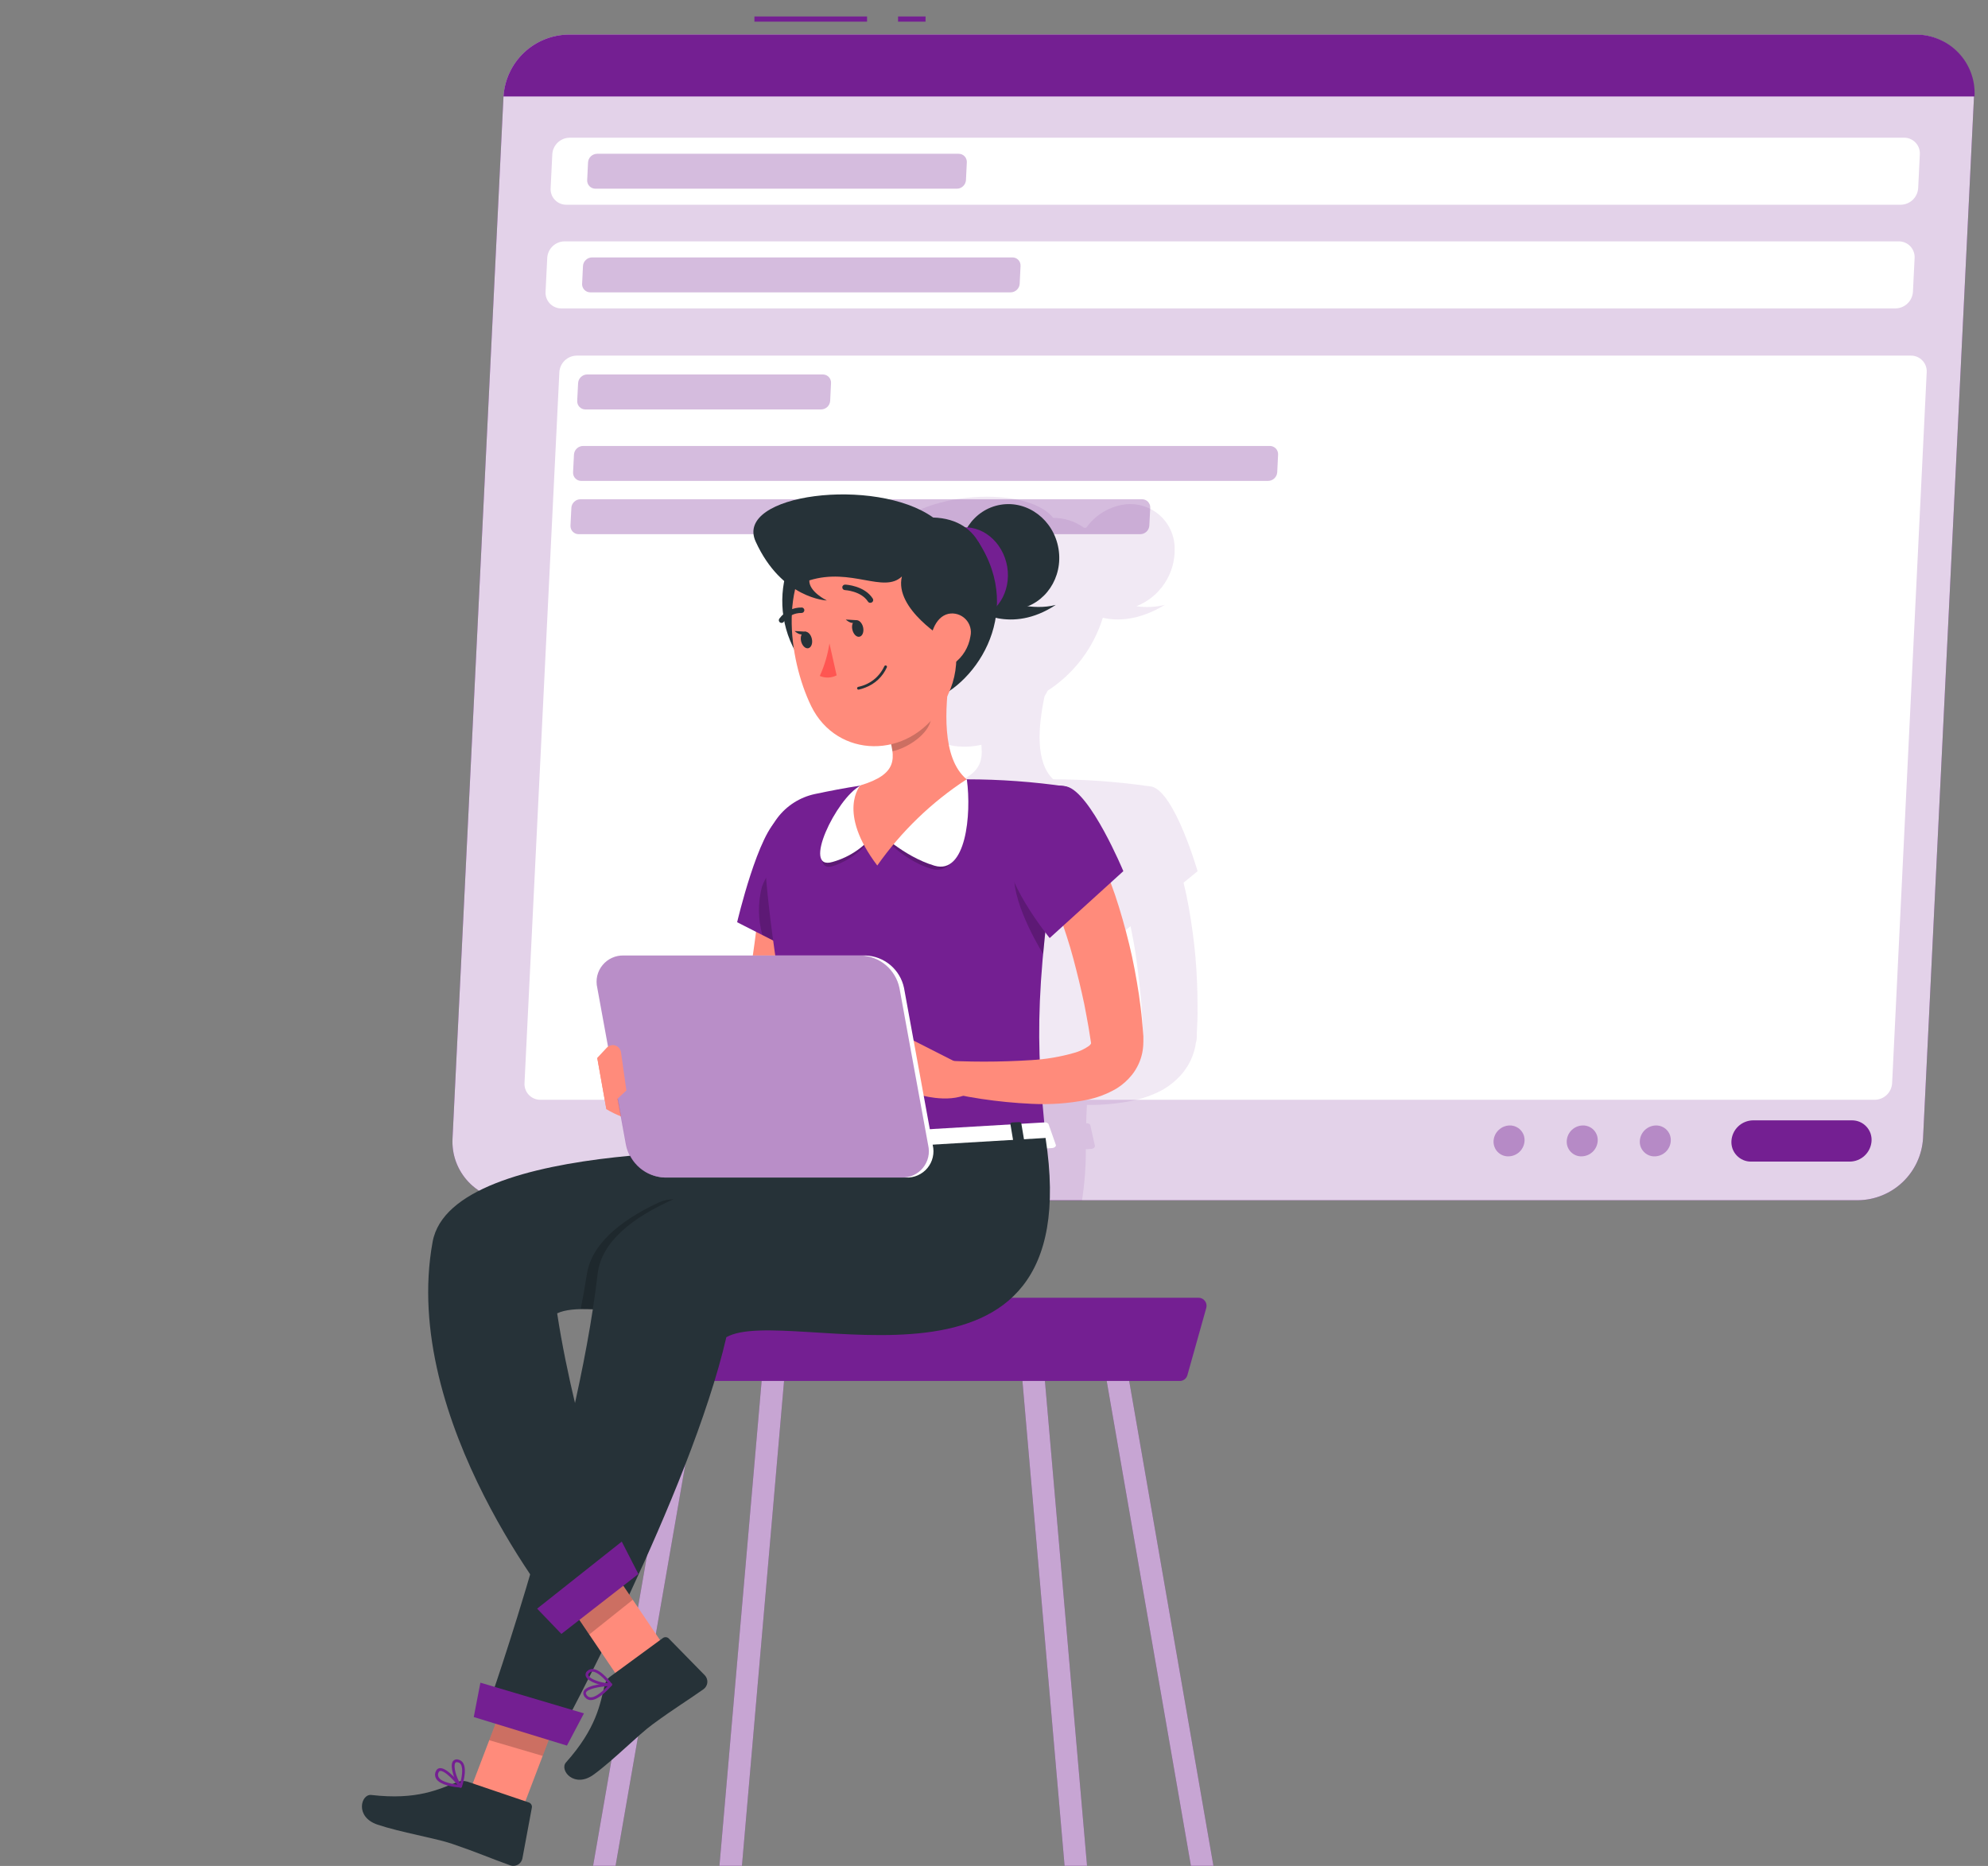 <svg width="49" height="46" viewBox="0 0 49 46" fill="none" xmlns="http://www.w3.org/2000/svg">
<rect x="0" y="0" width="49" height="46" fill="#808080" stroke="none"/>
<path d="M45.804 29.588H12.606C12.408 29.59 12.213 29.55 12.031 29.473C11.85 29.396 11.686 29.283 11.55 29.14C11.414 28.997 11.309 28.828 11.24 28.642C11.172 28.457 11.143 28.26 11.154 28.063L12.41 2.378C12.435 1.969 12.614 1.584 12.911 1.301C13.208 1.018 13.601 0.858 14.011 0.853H47.204C47.401 0.851 47.596 0.89 47.778 0.967C47.96 1.044 48.124 1.158 48.26 1.301C48.396 1.444 48.501 1.613 48.569 1.798C48.637 1.984 48.666 2.181 48.655 2.378L47.399 28.063C47.374 28.471 47.196 28.855 46.9 29.138C46.605 29.421 46.213 29.582 45.804 29.588Z" fill="#741F92"/>
<path opacity="0.8" d="M45.804 29.588H12.606C12.408 29.59 12.213 29.55 12.031 29.473C11.85 29.396 11.686 29.283 11.55 29.14C11.414 28.997 11.309 28.828 11.24 28.642C11.172 28.457 11.143 28.26 11.154 28.063L12.41 2.378C12.435 1.969 12.614 1.584 12.911 1.301C13.208 1.018 13.601 0.858 14.011 0.853H47.204C47.401 0.851 47.596 0.89 47.778 0.967C47.96 1.044 48.124 1.158 48.26 1.301C48.396 1.444 48.501 1.613 48.569 1.798C48.637 1.984 48.666 2.181 48.655 2.378L47.399 28.063C47.374 28.471 47.196 28.855 46.9 29.138C46.605 29.421 46.213 29.582 45.804 29.588Z" fill="white"/>
<path d="M22.813 0.406H22.135V0.534H22.813V0.406Z" fill="#741F92"/>
<path d="M21.371 0.406H18.595V0.534H21.371V0.406Z" fill="#741F92"/>
<path d="M47.204 0.853H14.011C13.601 0.858 13.208 1.018 12.911 1.301C12.614 1.584 12.435 1.969 12.41 2.378H48.668C48.679 2.18 48.65 1.982 48.581 1.796C48.512 1.609 48.406 1.439 48.268 1.296C48.131 1.153 47.965 1.04 47.782 0.964C47.599 0.887 47.402 0.849 47.204 0.853Z" fill="#741F92"/>
<path d="M46.849 5.047H13.961C13.908 5.048 13.855 5.038 13.806 5.017C13.758 4.997 13.713 4.966 13.677 4.928C13.64 4.889 13.612 4.844 13.594 4.794C13.576 4.744 13.568 4.691 13.572 4.638L13.613 3.804C13.619 3.695 13.666 3.592 13.745 3.516C13.824 3.44 13.928 3.397 14.037 3.395H46.93C46.983 3.394 47.036 3.404 47.084 3.425C47.133 3.446 47.177 3.476 47.214 3.515C47.25 3.553 47.279 3.599 47.297 3.648C47.315 3.698 47.323 3.751 47.32 3.804L47.279 4.638C47.272 4.748 47.224 4.851 47.145 4.927C47.065 5.003 46.96 5.046 46.849 5.047Z" fill="white"/>
<path opacity="0.3" d="M23.585 4.652H14.676C14.649 4.652 14.621 4.647 14.596 4.636C14.57 4.625 14.547 4.609 14.528 4.589C14.509 4.569 14.494 4.546 14.485 4.52C14.475 4.494 14.471 4.466 14.473 4.438L14.494 4.003C14.497 3.946 14.522 3.893 14.564 3.853C14.605 3.814 14.66 3.792 14.717 3.791H23.628C23.655 3.791 23.682 3.796 23.708 3.807C23.733 3.818 23.756 3.833 23.775 3.853C23.794 3.873 23.809 3.897 23.818 3.923C23.828 3.949 23.832 3.976 23.83 4.003L23.809 4.438C23.806 4.496 23.781 4.55 23.739 4.589C23.698 4.629 23.643 4.652 23.585 4.652Z" fill="#741F92"/>
<path d="M46.723 7.603H13.836C13.783 7.604 13.73 7.593 13.682 7.572C13.633 7.552 13.589 7.521 13.552 7.482C13.516 7.444 13.487 7.398 13.469 7.348C13.451 7.298 13.444 7.245 13.447 7.192L13.488 6.36C13.494 6.25 13.541 6.147 13.62 6.071C13.699 5.995 13.803 5.952 13.913 5.95H46.8C46.853 5.95 46.905 5.96 46.954 5.981C47.003 6.001 47.047 6.032 47.084 6.07C47.12 6.109 47.149 6.154 47.167 6.204C47.186 6.254 47.194 6.307 47.191 6.36L47.15 7.192C47.143 7.302 47.096 7.405 47.017 7.481C46.938 7.557 46.833 7.601 46.723 7.603Z" fill="white"/>
<path opacity="0.3" d="M24.909 7.207H14.55C14.523 7.207 14.495 7.202 14.47 7.191C14.445 7.18 14.422 7.164 14.403 7.145C14.384 7.125 14.369 7.101 14.36 7.075C14.35 7.049 14.346 7.022 14.348 6.994L14.369 6.56C14.372 6.502 14.397 6.448 14.439 6.409C14.48 6.369 14.535 6.346 14.593 6.346H24.952C24.979 6.345 25.007 6.351 25.032 6.361C25.058 6.372 25.081 6.388 25.1 6.408C25.119 6.428 25.134 6.452 25.143 6.478C25.152 6.504 25.156 6.532 25.154 6.56L25.133 6.994C25.13 7.052 25.105 7.106 25.063 7.145C25.022 7.184 24.967 7.207 24.909 7.207Z" fill="#741F92"/>
<path d="M46.212 27.112H13.322C13.269 27.113 13.216 27.103 13.166 27.082C13.117 27.062 13.073 27.031 13.036 26.993C12.999 26.954 12.97 26.909 12.952 26.858C12.933 26.808 12.925 26.755 12.928 26.701L13.787 9.176C13.793 9.067 13.84 8.964 13.919 8.888C13.998 8.812 14.102 8.769 14.212 8.767H47.099C47.152 8.766 47.204 8.777 47.253 8.797C47.302 8.818 47.346 8.848 47.383 8.887C47.419 8.925 47.448 8.97 47.466 9.02C47.484 9.07 47.492 9.123 47.489 9.176L46.637 26.701C46.631 26.811 46.584 26.914 46.505 26.991C46.426 27.067 46.322 27.11 46.212 27.112Z" fill="white"/>
<path opacity="0.3" d="M20.237 10.094H14.43C14.402 10.094 14.375 10.089 14.35 10.078C14.324 10.067 14.301 10.051 14.282 10.031C14.263 10.011 14.248 9.987 14.239 9.961C14.23 9.935 14.226 9.908 14.227 9.88L14.249 9.445C14.252 9.388 14.277 9.334 14.318 9.294C14.36 9.255 14.415 9.232 14.473 9.231H20.279C20.307 9.231 20.335 9.237 20.36 9.247C20.386 9.258 20.409 9.274 20.428 9.294C20.447 9.314 20.462 9.338 20.471 9.364C20.481 9.39 20.485 9.418 20.483 9.445L20.462 9.88C20.459 9.938 20.434 9.992 20.392 10.032C20.35 10.071 20.295 10.094 20.237 10.094Z" fill="#741F92"/>
<path opacity="0.3" d="M31.256 11.855H14.328C14.3 11.856 14.273 11.851 14.248 11.84C14.222 11.829 14.199 11.813 14.18 11.793C14.161 11.773 14.146 11.75 14.137 11.724C14.128 11.698 14.124 11.67 14.125 11.643L14.147 11.208C14.15 11.151 14.175 11.097 14.216 11.057C14.258 11.017 14.313 10.995 14.37 10.994H31.298C31.326 10.994 31.354 10.999 31.379 11.01C31.404 11.021 31.427 11.037 31.447 11.057C31.466 11.077 31.48 11.101 31.49 11.127C31.5 11.153 31.504 11.18 31.502 11.208L31.481 11.643C31.477 11.7 31.452 11.754 31.41 11.793C31.369 11.833 31.313 11.855 31.256 11.855Z" fill="#741F92"/>
<path opacity="0.3" d="M28.106 13.169H14.264C14.236 13.169 14.209 13.164 14.184 13.153C14.158 13.142 14.135 13.126 14.116 13.106C14.097 13.086 14.082 13.062 14.073 13.036C14.064 13.01 14.06 12.982 14.061 12.955L14.083 12.52C14.086 12.463 14.111 12.409 14.153 12.37C14.194 12.331 14.249 12.308 14.306 12.308H28.148C28.176 12.307 28.203 12.313 28.228 12.323C28.254 12.334 28.276 12.35 28.296 12.37C28.314 12.39 28.329 12.414 28.339 12.439C28.348 12.465 28.352 12.493 28.351 12.52L28.329 12.955C28.326 13.012 28.301 13.066 28.26 13.106C28.218 13.146 28.163 13.168 28.106 13.169Z" fill="#741F92"/>
<path d="M43.16 28.636H45.596C45.733 28.634 45.864 28.581 45.963 28.486C46.062 28.392 46.121 28.264 46.13 28.128C46.134 28.062 46.124 27.996 46.102 27.934C46.079 27.873 46.044 27.816 45.999 27.769C45.953 27.721 45.899 27.683 45.838 27.657C45.778 27.632 45.713 27.619 45.647 27.619H43.209C43.073 27.621 42.942 27.674 42.843 27.768C42.743 27.863 42.684 27.991 42.676 28.128C42.672 28.193 42.682 28.259 42.704 28.321C42.727 28.383 42.762 28.439 42.808 28.487C42.853 28.534 42.908 28.572 42.968 28.598C43.029 28.624 43.094 28.637 43.16 28.636Z" fill="#741F92"/>
<path opacity="0.4" d="M40.418 28.126C40.415 28.175 40.422 28.225 40.439 28.271C40.456 28.317 40.483 28.36 40.517 28.395C40.551 28.431 40.592 28.459 40.637 28.479C40.682 28.498 40.731 28.508 40.781 28.507C40.883 28.507 40.982 28.467 41.057 28.396C41.131 28.325 41.176 28.229 41.181 28.126C41.184 28.077 41.177 28.028 41.16 27.981C41.143 27.935 41.117 27.893 41.083 27.857C41.049 27.821 41.008 27.793 40.963 27.774C40.917 27.754 40.868 27.745 40.819 27.745C40.716 27.746 40.618 27.786 40.543 27.857C40.469 27.927 40.424 28.024 40.418 28.126Z" fill="#741F92"/>
<path opacity="0.4" d="M38.617 28.126C38.614 28.175 38.621 28.225 38.638 28.271C38.655 28.317 38.681 28.36 38.715 28.395C38.749 28.431 38.79 28.459 38.836 28.479C38.881 28.498 38.93 28.508 38.979 28.507C39.082 28.506 39.18 28.466 39.255 28.396C39.329 28.325 39.374 28.229 39.38 28.126C39.383 28.077 39.376 28.027 39.359 27.981C39.342 27.934 39.315 27.892 39.281 27.856C39.247 27.821 39.206 27.792 39.16 27.773C39.114 27.754 39.065 27.744 39.016 27.745C38.913 27.746 38.815 27.786 38.741 27.857C38.667 27.927 38.622 28.024 38.617 28.126Z" fill="#741F92"/>
<path opacity="0.4" d="M36.813 28.126C36.81 28.175 36.818 28.225 36.835 28.271C36.852 28.318 36.878 28.36 36.912 28.396C36.947 28.432 36.988 28.46 37.033 28.479C37.079 28.498 37.128 28.508 37.177 28.507C37.28 28.506 37.378 28.466 37.452 28.396C37.526 28.325 37.571 28.229 37.577 28.126C37.58 28.077 37.572 28.028 37.556 27.981C37.538 27.935 37.512 27.893 37.478 27.857C37.444 27.821 37.403 27.793 37.358 27.774C37.312 27.754 37.264 27.745 37.214 27.745C37.111 27.746 37.013 27.786 36.939 27.857C36.864 27.927 36.819 28.024 36.813 28.126Z" fill="#741F92"/>
<path opacity="0.1" d="M29.499 25.548V25.463L29.514 25.148C29.522 24.939 29.514 24.73 29.514 24.521C29.505 24.105 29.481 23.689 29.434 23.282C29.387 22.874 29.325 22.466 29.242 22.065C29.219 21.963 29.198 21.861 29.172 21.761L29.518 21.477C29.518 21.477 28.958 19.531 28.385 19.39H28.372C28.334 19.381 28.296 19.376 28.257 19.374C27.496 19.267 26.728 19.213 25.959 19.212C25.518 18.788 25.586 17.931 25.745 17.167C25.773 17.121 25.8 17.074 25.824 17.026C26.473 16.605 26.954 15.969 27.182 15.23C27.532 15.31 28.059 15.306 28.708 14.913C28.48 14.968 28.243 14.979 28.011 14.945C28.293 14.833 28.535 14.637 28.703 14.384C28.872 14.131 28.959 13.833 28.953 13.529C28.954 13.368 28.919 13.209 28.852 13.063C28.785 12.917 28.686 12.788 28.563 12.684C28.441 12.581 28.296 12.506 28.141 12.464C27.986 12.422 27.823 12.416 27.665 12.444C27.305 12.51 26.985 12.713 26.773 13.01H26.716C26.497 12.85 26.231 12.765 25.959 12.768C25.277 11.899 22.32 12.138 21.838 13.302C21.582 13.922 21.751 14.294 22.037 14.503C21.982 14.717 21.954 14.938 21.955 15.159C21.917 15.189 21.882 15.222 21.85 15.257C21.843 15.263 21.838 15.27 21.835 15.278C21.831 15.287 21.829 15.295 21.829 15.304C21.829 15.313 21.831 15.322 21.835 15.33C21.838 15.338 21.843 15.345 21.85 15.352C21.859 15.359 21.869 15.363 21.881 15.364C21.892 15.366 21.903 15.364 21.914 15.36C21.926 15.356 21.936 15.348 21.945 15.339L21.959 15.326C21.974 15.553 22.022 15.776 22.101 15.989C22.107 16.477 22.191 16.961 22.348 17.422C22.632 18.221 23.415 18.538 24.19 18.361C24.19 18.418 24.198 18.475 24.198 18.531C24.198 18.911 24.008 19.17 23.303 19.381C22.918 19.438 22.514 19.514 22.15 19.589C21.702 19.688 21.306 19.948 21.038 20.32C20.499 20.901 19.826 22.745 19.826 22.745L20.269 22.986C20.221 23.173 20.173 23.36 20.128 23.552C20.125 23.56 20.122 23.568 20.12 23.576H16.945C16.842 23.575 16.74 23.596 16.645 23.636C16.55 23.677 16.464 23.736 16.393 23.811C16.322 23.886 16.268 23.975 16.232 24.072C16.197 24.169 16.182 24.272 16.189 24.375L16.267 25.824C16.254 25.832 16.242 25.841 16.231 25.851L15.965 26.1L16.026 27.365C16.131 27.434 16.243 27.492 16.359 27.541L16.396 28.249C16.401 28.339 16.422 28.427 16.456 28.511C14.899 28.652 14.037 29.047 13.825 29.605H26.667C26.734 29.184 26.766 28.758 26.763 28.331L26.885 28.324C26.951 28.324 27.002 28.276 26.985 28.237L26.872 27.73C26.862 27.716 26.848 27.705 26.831 27.698C26.815 27.691 26.797 27.689 26.78 27.692H26.773C26.773 27.539 26.784 27.387 26.79 27.239C27.156 27.244 27.521 27.212 27.881 27.141C28.157 27.088 28.424 26.993 28.671 26.858C28.829 26.765 28.972 26.65 29.096 26.515C29.235 26.361 29.343 26.18 29.41 25.984C29.442 25.892 29.464 25.797 29.477 25.701C29.499 25.634 29.499 25.592 29.499 25.548ZM28.182 25.726C28.167 25.753 28.145 25.774 28.119 25.79C28.001 25.866 27.873 25.923 27.738 25.959C27.453 26.04 27.162 26.093 26.868 26.117C26.951 25.234 27.093 24.358 27.293 23.494C27.311 23.41 27.331 23.324 27.351 23.238C27.359 23.202 27.366 23.167 27.375 23.13C27.383 23.093 27.398 23.037 27.409 22.988C27.464 23.075 27.5 23.13 27.5 23.13L27.866 22.833C27.92 23.099 27.973 23.368 28.008 23.641C28.059 24.011 28.102 24.385 28.133 24.76C28.143 24.949 28.16 25.137 28.165 25.327L28.178 25.715C28.178 25.715 28.185 25.711 28.181 25.726H28.182Z" fill="#741F92"/>
<path d="M29.083 34.044H15.164C15.133 34.044 15.103 34.037 15.075 34.024C15.048 34.01 15.024 33.99 15.005 33.966C14.987 33.941 14.974 33.913 14.968 33.883C14.963 33.853 14.964 33.822 14.972 33.792V33.777C15.247 32.785 16.271 31.992 17.255 31.992H29.542C29.573 31.992 29.603 32 29.63 32.013C29.657 32.027 29.681 32.047 29.699 32.071C29.718 32.096 29.73 32.124 29.736 32.154C29.741 32.184 29.74 32.215 29.732 32.244L29.267 33.9C29.256 33.941 29.232 33.977 29.199 34.003C29.166 34.029 29.125 34.044 29.083 34.044Z" fill="#741F92"/>
<path d="M29.354 45.996H29.908L27.832 34.044H27.278L29.354 45.996Z" fill="#741F92"/>
<path opacity="0.6" d="M29.354 45.996H29.908L27.832 34.044H27.278L29.354 45.996Z" fill="white"/>
<path d="M26.24 45.996H26.793L25.755 34.044H25.201L26.24 45.996Z" fill="#741F92"/>
<path opacity="0.6" d="M26.24 45.996H26.793L25.755 34.044H25.201L26.24 45.996Z" fill="white"/>
<path d="M15.172 45.996H14.619L16.695 34.044H17.249L15.172 45.996Z" fill="#741F92"/>
<path opacity="0.6" d="M15.172 45.996H14.619L16.695 34.044H17.249L15.172 45.996Z" fill="white"/>
<path d="M18.287 45.996H17.733L18.773 34.044H19.325L18.287 45.996Z" fill="#741F92"/>
<path opacity="0.6" d="M18.287 45.996H17.733L18.773 34.044H19.325L18.287 45.996Z" fill="white"/>
<path d="M25.09 15.014C25.76 14.903 26.208 14.238 26.09 13.528C25.972 12.818 25.334 12.332 24.664 12.443C23.994 12.554 23.547 13.22 23.664 13.93C23.782 14.64 24.421 15.125 25.09 15.014Z" fill="#263238"/>
<path d="M24.04 15.026C24.04 15.026 24.908 15.649 26.023 14.912C25.441 15.067 24.796 14.82 24.796 14.82L24.04 15.026Z" fill="#263238"/>
<path d="M24.826 13.971C24.929 14.592 24.565 15.169 24.014 15.26C23.463 15.351 22.934 14.923 22.83 14.303C22.727 13.682 23.091 13.104 23.642 13.012C24.193 12.92 24.72 13.351 24.826 13.971Z" fill="#741F92"/>
<path d="M22.858 17.291C23.96 17 25.297 15.166 24.11 13.351C23.662 13.351 22.432 13.766 22.432 13.766L22.858 17.291Z" fill="#263238"/>
<path d="M19.992 13.079C19.142 13.834 18.734 15.879 20.649 17.16C21.05 16.957 21.962 16.034 21.962 16.034L19.992 13.079Z" fill="#263238"/>
<path d="M20.237 21.518C20.237 21.725 20.222 21.903 20.206 22.091C20.191 22.28 20.174 22.464 20.152 22.648C20.114 23.019 20.063 23.386 20.002 23.753C19.881 24.485 19.722 25.21 19.528 25.925L19.373 26.461L19.203 26.992C19.121 27.266 18.968 27.513 18.758 27.708C18.548 27.903 18.29 28.038 18.011 28.099C17.573 28.186 17.12 28.164 16.692 28.037C16.499 27.986 16.31 27.922 16.126 27.845C15.943 27.77 15.766 27.683 15.595 27.585L15.878 26.922C16.029 26.952 16.205 26.989 16.368 27.012C16.531 27.034 16.698 27.053 16.858 27.06C17.136 27.087 17.417 27.054 17.682 26.963C17.757 26.936 17.823 26.887 17.87 26.822C17.888 26.796 17.902 26.768 17.913 26.738C17.913 26.723 17.924 26.704 17.93 26.686C17.931 26.676 17.931 26.665 17.93 26.655L17.941 26.612L18.07 26.105L18.188 25.594C18.338 24.911 18.46 24.221 18.559 23.529C18.61 23.183 18.652 22.836 18.692 22.489C18.71 22.317 18.727 22.142 18.742 21.971C18.756 21.8 18.771 21.62 18.78 21.467L20.237 21.518Z" fill="#FF8B7B"/>
<path d="M19.213 20.168C18.696 20.483 18.169 22.735 18.169 22.735L20.397 23.868C20.397 23.868 21.346 21.44 20.904 20.792C20.435 20.108 19.965 19.708 19.213 20.168Z" fill="#741F92"/>
<path opacity="0.2" d="M18.781 21.859C18.679 22.248 18.682 22.658 18.789 23.046L20.394 23.869C20.394 23.869 20.948 22.452 21.012 21.492C20.444 20.927 19.139 20.856 18.781 21.859Z" fill="black"/>
<path d="M16.155 27.017L14.721 26.079L14.946 27.344C14.946 27.344 15.469 27.671 15.796 27.599L16.155 27.017Z" fill="#FF8B7B"/>
<path d="M18.849 21.213C18.931 22.465 19.203 24.706 20.016 28.393L25.776 28.053C25.541 25.715 25.453 24.268 26.291 19.391C25.474 19.272 24.651 19.212 23.826 19.212C22.951 19.202 22.076 19.254 21.209 19.367C20.832 19.423 20.44 19.5 20.084 19.575C19.716 19.654 19.388 19.863 19.161 20.164C18.934 20.465 18.823 20.837 18.849 21.213Z" fill="#741F92"/>
<path opacity="0.2" d="M21.616 20.469C21.616 20.469 22.183 21.186 22.953 21.418C23.724 21.65 23.945 20.077 23.826 19.213C23.112 19.034 21.616 20.469 21.616 20.469Z" fill="black"/>
<path d="M21.616 20.468C21.616 20.468 22.255 21.11 23.032 21.341C23.81 21.572 23.948 20.076 23.831 19.216C23.112 19.034 21.616 20.468 21.616 20.468Z" fill="white"/>
<path opacity="0.2" d="M21.617 20.469C21.377 20.874 21.003 21.183 20.56 21.341C19.805 21.624 20.61 19.681 21.209 19.367C21.922 19.194 21.617 20.469 21.617 20.469Z" fill="black"/>
<path d="M21.617 20.469C21.353 20.849 20.966 21.125 20.52 21.249C19.75 21.48 20.61 19.681 21.209 19.367C21.923 19.194 21.617 20.469 21.617 20.469Z" fill="white"/>
<path d="M25.843 27.708L26.021 28.215C26.042 28.253 25.998 28.297 25.932 28.302L20.002 28.651C19.951 28.651 19.905 28.631 19.9 28.599L19.818 28.086C19.818 28.051 19.856 28.018 19.913 28.014L25.746 27.67C25.764 27.668 25.783 27.67 25.799 27.676C25.816 27.683 25.831 27.694 25.843 27.708Z" fill="white"/>
<path d="M25.078 28.407L25.235 28.399C25.266 28.399 25.289 28.379 25.285 28.359L25.173 27.694C25.173 27.674 25.142 27.66 25.11 27.663L24.953 27.671C24.922 27.671 24.899 27.691 24.904 27.709L25.015 28.375C25.02 28.399 25.047 28.409 25.078 28.407Z" fill="#263238"/>
<path d="M20.445 28.684L20.601 28.674C20.632 28.674 20.655 28.656 20.652 28.636L20.538 27.97C20.538 27.95 20.507 27.936 20.476 27.938L20.319 27.948C20.288 27.948 20.265 27.967 20.269 27.986L20.381 28.651C20.385 28.67 20.414 28.684 20.445 28.684Z" fill="#263238"/>
<path d="M22.752 28.542L22.908 28.532C22.939 28.532 22.962 28.513 22.959 28.494L22.843 27.834C22.843 27.814 22.812 27.799 22.781 27.801L22.625 27.811C22.594 27.811 22.571 27.831 22.574 27.849L22.686 28.515C22.693 28.533 22.721 28.542 22.752 28.542Z" fill="#263238"/>
<path opacity="0.2" d="M26.164 20.144C25.666 20.381 25.27 20.791 25.05 21.298C24.793 21.944 25.534 23.228 25.711 23.517C25.793 22.609 25.939 21.524 26.164 20.144Z" fill="black"/>
<path d="M23.41 16.598C23.295 17.448 23.201 18.685 23.825 19.212C22.963 19.774 22.216 20.495 21.623 21.337C20.619 20.01 21.207 19.362 21.207 19.362C22.133 19.079 22.087 18.704 21.884 18.059L23.41 16.598Z" fill="#FF8B7B"/>
<path opacity="0.2" d="M22.789 17.196L21.887 18.062C21.936 18.211 21.972 18.365 21.995 18.521C22.35 18.448 22.895 18.108 22.951 17.715C22.976 17.529 22.825 17.281 22.789 17.196Z" fill="black"/>
<path d="M23.382 14.607C23.606 15.999 23.729 16.583 23.194 17.44C22.388 18.734 20.629 18.705 19.994 17.407C19.428 16.239 19.153 14.158 20.374 13.31C20.643 13.122 20.956 13.005 21.282 12.972C21.609 12.938 21.939 12.989 22.24 13.119C22.542 13.249 22.805 13.454 23.005 13.715C23.205 13.975 23.335 14.282 23.382 14.607Z" fill="#FF8B7B"/>
<path d="M23 12.758C21.584 11.743 18.089 12.173 18.625 13.35C19.271 14.767 20.38 14.803 20.38 14.803C20.38 14.803 19.938 14.591 19.948 14.308C20.986 13.985 21.781 14.638 22.23 14.211C22.033 15.016 23.323 15.777 23.323 15.777C23.683 15.463 23.973 15.077 24.173 14.643C24.479 13.944 24.235 12.796 23 12.758Z" fill="#263238"/>
<path d="M21.274 15.464C21.298 15.576 21.26 15.679 21.186 15.696C21.112 15.713 21.035 15.635 21.009 15.523C20.983 15.412 21.023 15.307 21.095 15.291C21.168 15.275 21.248 15.352 21.274 15.464Z" fill="#263238"/>
<path d="M20.01 15.747C20.036 15.859 19.996 15.963 19.924 15.98C19.852 15.997 19.771 15.919 19.745 15.807C19.72 15.695 19.76 15.592 19.833 15.575C19.907 15.558 19.985 15.636 20.01 15.747Z" fill="#263238"/>
<path d="M19.869 15.573L19.585 15.556C19.585 15.556 19.764 15.734 19.869 15.573Z" fill="#263238"/>
<path d="M20.444 15.861C20.402 16.139 20.322 16.409 20.206 16.664C20.272 16.692 20.344 16.705 20.415 16.703C20.487 16.7 20.557 16.682 20.621 16.649L20.444 15.861Z" fill="#FF5652"/>
<path d="M21.329 16.95C21.277 16.971 21.223 16.988 21.168 17C21.163 17.001 21.159 17.001 21.154 17C21.15 17 21.145 16.998 21.142 16.996C21.138 16.993 21.134 16.99 21.132 16.987C21.129 16.983 21.127 16.979 21.126 16.974C21.125 16.97 21.125 16.966 21.126 16.961C21.127 16.957 21.128 16.953 21.131 16.949C21.133 16.945 21.136 16.942 21.14 16.939C21.143 16.936 21.148 16.934 21.152 16.933C21.291 16.905 21.423 16.845 21.535 16.757C21.647 16.669 21.736 16.555 21.796 16.426C21.798 16.422 21.8 16.418 21.803 16.415C21.806 16.412 21.81 16.409 21.814 16.407C21.818 16.405 21.823 16.404 21.827 16.404C21.832 16.404 21.836 16.405 21.84 16.407C21.844 16.408 21.848 16.41 21.851 16.413C21.855 16.416 21.857 16.42 21.859 16.424C21.861 16.427 21.862 16.432 21.862 16.436C21.862 16.441 21.862 16.445 21.86 16.449C21.809 16.564 21.736 16.667 21.645 16.753C21.554 16.839 21.446 16.906 21.329 16.95Z" fill="#263238"/>
<path d="M23.919 15.687C23.877 15.956 23.729 16.198 23.509 16.358C23.214 16.569 22.942 16.335 22.924 15.994C22.904 15.687 23.034 15.207 23.378 15.132C23.454 15.117 23.532 15.121 23.605 15.144C23.679 15.167 23.745 15.208 23.799 15.263C23.853 15.318 23.892 15.386 23.913 15.46C23.934 15.534 23.936 15.612 23.919 15.687Z" fill="#FF8B7B"/>
<path d="M21.466 14.858C21.453 14.862 21.438 14.862 21.425 14.857C21.412 14.851 21.4 14.842 21.393 14.83C21.224 14.568 20.826 14.547 20.826 14.547C20.817 14.546 20.809 14.545 20.8 14.541C20.792 14.537 20.785 14.532 20.779 14.526C20.773 14.519 20.768 14.512 20.765 14.503C20.762 14.495 20.761 14.486 20.761 14.477C20.761 14.468 20.764 14.46 20.767 14.451C20.771 14.443 20.776 14.436 20.783 14.43C20.79 14.424 20.797 14.419 20.806 14.416C20.814 14.413 20.823 14.412 20.832 14.412C20.85 14.412 21.306 14.436 21.512 14.756C21.516 14.764 21.52 14.772 21.521 14.78C21.523 14.789 21.523 14.798 21.521 14.806C21.519 14.815 21.515 14.823 21.511 14.83C21.506 14.838 21.499 14.844 21.492 14.848C21.484 14.854 21.476 14.857 21.466 14.858Z" fill="#263238"/>
<path d="M19.289 15.351C19.276 15.357 19.26 15.358 19.246 15.354C19.231 15.35 19.219 15.342 19.21 15.33C19.201 15.318 19.196 15.303 19.196 15.288C19.197 15.273 19.202 15.259 19.212 15.247C19.275 15.161 19.358 15.092 19.455 15.045C19.551 14.998 19.657 14.974 19.764 14.977C19.773 14.977 19.781 14.98 19.789 14.984C19.797 14.988 19.804 14.993 19.809 15C19.815 15.007 19.819 15.015 19.822 15.023C19.825 15.031 19.826 15.04 19.825 15.049C19.823 15.067 19.814 15.083 19.801 15.095C19.788 15.106 19.77 15.112 19.753 15.111C19.668 15.11 19.584 15.129 19.509 15.167C19.433 15.205 19.367 15.261 19.318 15.329C19.311 15.339 19.301 15.347 19.289 15.351Z" fill="#263238"/>
<path d="M12.821 44.742L11.568 44.187L12.786 40.994L14.038 41.549L12.821 44.742Z" fill="#FF8B7B"/>
<path d="M11.52 43.921L13.032 44.434C13.058 44.443 13.081 44.46 13.095 44.484C13.109 44.508 13.114 44.536 13.109 44.563L12.875 45.821C12.868 45.852 12.854 45.881 12.835 45.907C12.816 45.933 12.791 45.954 12.763 45.97C12.735 45.985 12.704 45.995 12.672 45.998C12.64 46.001 12.608 45.997 12.578 45.986C12.053 45.798 11.81 45.682 11.146 45.455C10.736 45.314 9.871 45.172 9.304 44.981C8.738 44.79 8.899 44.22 9.151 44.25C10.284 44.382 10.814 44.108 11.276 43.931C11.354 43.9 11.44 43.897 11.52 43.921Z" fill="#263238"/>
<g opacity="0.2">
<path d="M14.038 41.55L12.784 40.995L12.059 42.9L13.376 43.287L14.038 41.55Z" fill="black"/>
</g>
<path d="M22.768 28.231C22.768 28.231 15.035 28.786 14.73 31.409C14.21 35.872 12.039 42.039 12.039 42.039L13.779 42.778C13.779 42.778 17.005 36.84 17.903 32.965C19.4 32.115 26.86 35.151 25.771 28.053L22.768 28.231Z" fill="#263238"/>
<path d="M13.974 43.033L11.677 42.329L11.841 41.482L14.393 42.239L13.974 43.033Z" fill="#741F92"/>
<path d="M10.756 43.858L10.748 43.843C10.732 43.815 10.723 43.783 10.723 43.75C10.723 43.717 10.732 43.685 10.748 43.657C10.755 43.638 10.768 43.621 10.785 43.609C10.801 43.597 10.821 43.59 10.841 43.589C11.023 43.57 11.341 43.972 11.377 44.013C11.381 44.019 11.383 44.025 11.383 44.032C11.383 44.038 11.381 44.045 11.377 44.05C11.374 44.056 11.369 44.061 11.363 44.064C11.357 44.067 11.351 44.068 11.344 44.067C11.17 44.056 10.855 44.005 10.756 43.858ZM11.277 43.999C11.144 43.842 10.947 43.648 10.853 43.658C10.844 43.659 10.835 43.662 10.828 43.667C10.82 43.673 10.815 43.681 10.812 43.689C10.801 43.708 10.795 43.73 10.795 43.751C10.795 43.773 10.801 43.795 10.812 43.814C10.853 43.897 11.027 43.964 11.277 43.996V43.999Z" fill="#741F92"/>
<path d="M11.297 44.02C11.2 43.879 11.088 43.559 11.156 43.431C11.169 43.407 11.191 43.389 11.217 43.38C11.243 43.37 11.271 43.37 11.297 43.379C11.323 43.384 11.347 43.394 11.367 43.41C11.388 43.425 11.405 43.445 11.418 43.468C11.521 43.646 11.391 44.034 11.385 44.051C11.383 44.057 11.38 44.062 11.375 44.066C11.371 44.069 11.365 44.072 11.36 44.073C11.354 44.074 11.348 44.074 11.343 44.072C11.337 44.07 11.332 44.067 11.328 44.063C11.317 44.049 11.307 44.035 11.297 44.02ZM11.355 43.492C11.348 43.48 11.338 43.469 11.325 43.461C11.314 43.453 11.3 43.448 11.286 43.445C11.243 43.437 11.228 43.445 11.219 43.465C11.17 43.551 11.249 43.822 11.343 43.966C11.378 43.835 11.422 43.608 11.361 43.5L11.355 43.492Z" fill="#741F92"/>
<path d="M16.469 40.73L15.295 41.436L13.382 38.605L14.556 37.898L16.469 40.73Z" fill="#FF8B7B"/>
<path d="M15.053 41.323L16.342 40.379C16.363 40.365 16.389 40.358 16.415 40.361C16.441 40.363 16.465 40.374 16.483 40.392L17.376 41.304C17.397 41.328 17.414 41.356 17.424 41.387C17.434 41.417 17.437 41.45 17.434 41.481C17.431 41.513 17.421 41.544 17.404 41.572C17.388 41.6 17.366 41.624 17.34 41.643C16.886 41.963 16.651 42.095 16.084 42.51C15.736 42.764 15.117 43.395 14.635 43.746C14.154 44.097 13.785 43.641 13.948 43.451C14.706 42.602 14.79 42.01 14.906 41.534C14.928 41.448 14.98 41.373 15.053 41.323Z" fill="#263238"/>
<g opacity="0.2">
<path d="M14.556 37.9L13.382 38.607L14.523 40.295L15.597 39.438L14.556 37.9Z" fill="black"/>
</g>
<path d="M19.302 28.393C19.302 28.393 11.137 28.017 10.663 30.615C9.854 35.035 13.804 39.821 13.804 39.821L15.413 38.818C15.413 38.818 14.196 35.419 13.733 32.377C15.283 31.629 23.608 35.389 22.982 28.235L19.302 28.393Z" fill="#263238"/>
<path opacity="0.2" d="M16.602 29.565C16.47 29.565 16.34 29.595 16.222 29.651C15.279 30.096 14.582 30.67 14.466 31.409C14.422 31.692 14.371 31.976 14.314 32.269C14.408 32.269 14.507 32.269 14.613 32.269C14.658 31.976 14.698 31.686 14.731 31.405C14.821 30.617 15.58 30.017 16.602 29.564V29.565Z" fill="black"/>
<path d="M15.735 38.803L13.837 40.28L13.239 39.657L15.325 38.004L15.735 38.803Z" fill="#741F92"/>
<path d="M14.559 41.91H14.542C14.509 41.906 14.479 41.894 14.452 41.874C14.426 41.854 14.405 41.828 14.392 41.799C14.382 41.781 14.376 41.761 14.376 41.74C14.376 41.72 14.382 41.7 14.392 41.682C14.482 41.525 14.995 41.495 15.053 41.491C15.06 41.491 15.066 41.493 15.072 41.496C15.077 41.5 15.082 41.505 15.084 41.511C15.088 41.517 15.089 41.523 15.089 41.529C15.089 41.536 15.088 41.542 15.084 41.548C14.958 41.687 14.736 41.915 14.559 41.91ZM14.973 41.565C14.767 41.583 14.495 41.633 14.448 41.716C14.444 41.724 14.441 41.733 14.441 41.742C14.441 41.751 14.444 41.76 14.448 41.767C14.457 41.787 14.47 41.805 14.487 41.818C14.504 41.831 14.525 41.84 14.546 41.843C14.647 41.855 14.801 41.75 14.973 41.572V41.565Z" fill="#741F92"/>
<path d="M15.002 41.561C14.827 41.561 14.504 41.467 14.443 41.334C14.432 41.31 14.429 41.283 14.436 41.257C14.442 41.231 14.457 41.209 14.478 41.193C14.497 41.175 14.52 41.161 14.544 41.153C14.568 41.145 14.594 41.142 14.62 41.145C14.825 41.164 15.069 41.493 15.079 41.507C15.082 41.512 15.083 41.518 15.083 41.524C15.083 41.53 15.082 41.536 15.079 41.541C15.076 41.546 15.072 41.551 15.068 41.554C15.063 41.557 15.058 41.56 15.052 41.561C15.035 41.562 15.019 41.562 15.002 41.561ZM14.603 41.21C14.589 41.209 14.574 41.212 14.561 41.217C14.547 41.223 14.535 41.231 14.525 41.241C14.492 41.27 14.497 41.29 14.504 41.306C14.545 41.397 14.811 41.487 14.984 41.494C14.898 41.388 14.736 41.222 14.614 41.211L14.603 41.21Z" fill="#741F92"/>
<path d="M21.13 15.29L20.846 15.273C20.846 15.273 21.029 15.451 21.13 15.29Z" fill="#263238"/>
<path d="M23.788 26.298L22.418 25.602L22.748 27.01C22.748 27.01 23.626 27.255 24.036 26.829L23.788 26.298Z" fill="#FF8B7B"/>
<path d="M26.997 20.859C27.056 20.977 27.098 21.068 27.139 21.168C27.18 21.269 27.222 21.366 27.262 21.466C27.341 21.664 27.415 21.863 27.484 22.063C27.619 22.464 27.732 22.871 27.833 23.28C27.933 23.689 28.008 24.103 28.072 24.519C28.1 24.729 28.13 24.937 28.148 25.147L28.175 25.461L28.182 25.546C28.182 25.59 28.182 25.632 28.182 25.678C28.181 25.773 28.172 25.868 28.153 25.961C28.112 26.155 28.027 26.336 27.905 26.492C27.797 26.628 27.667 26.744 27.52 26.835C27.287 26.971 27.032 27.067 26.767 27.118C26.328 27.204 25.879 27.235 25.432 27.212C24.599 27.174 23.773 27.05 22.966 26.842L23.088 26.134C23.865 26.184 24.644 26.184 25.421 26.134C25.778 26.114 26.133 26.054 26.477 25.955C26.606 25.92 26.728 25.863 26.837 25.787C26.861 25.771 26.88 25.749 26.892 25.723C26.892 25.71 26.892 25.715 26.892 25.709L26.83 25.321C26.799 25.131 26.759 24.943 26.725 24.754C26.646 24.379 26.554 24.005 26.456 23.635C26.358 23.266 26.236 22.9 26.109 22.541C26.047 22.359 25.98 22.181 25.911 22.005L25.804 21.745C25.77 21.662 25.729 21.567 25.701 21.505L26.997 20.859Z" fill="#FF8B7B"/>
<path d="M26.29 19.389C26.878 19.53 27.688 21.476 27.688 21.476L25.872 23.125C25.872 23.125 24.629 21.601 24.826 20.839C25.034 20.043 25.62 19.227 26.29 19.389Z" fill="#741F92"/>
<path d="M21.247 25.833L21.587 26.996L22.75 27.01L22.419 25.602L21.247 25.833Z" fill="#FF8B7B"/>
<path d="M22.33 29.029H16.382C16.158 29.02 15.943 28.937 15.772 28.792C15.601 28.647 15.483 28.45 15.437 28.23L14.729 24.354C14.706 24.257 14.705 24.156 14.728 24.058C14.75 23.961 14.794 23.87 14.858 23.793C14.921 23.715 15.001 23.654 15.092 23.613C15.183 23.571 15.282 23.552 15.382 23.555H21.337C21.561 23.564 21.776 23.648 21.947 23.792C22.118 23.937 22.236 24.135 22.282 24.354L22.99 28.23C23.014 28.328 23.014 28.43 22.991 28.528C22.969 28.626 22.923 28.717 22.86 28.794C22.796 28.872 22.714 28.933 22.622 28.974C22.531 29.015 22.431 29.034 22.33 29.029Z" fill="white"/>
<path opacity="0.5" d="M22.224 29.029H16.375C16.151 29.02 15.936 28.937 15.765 28.792C15.594 28.647 15.476 28.45 15.43 28.23L14.722 24.354C14.699 24.257 14.698 24.156 14.72 24.058C14.743 23.961 14.787 23.87 14.851 23.793C14.914 23.715 14.994 23.654 15.085 23.613C15.176 23.571 15.275 23.552 15.375 23.555H21.224C21.448 23.564 21.663 23.648 21.834 23.792C22.005 23.937 22.123 24.135 22.169 24.354L22.877 28.23C22.9 28.328 22.901 28.429 22.878 28.526C22.856 28.623 22.811 28.714 22.748 28.791C22.685 28.869 22.605 28.93 22.514 28.972C22.423 29.013 22.324 29.032 22.224 29.029Z" fill="#741F92"/>
<path d="M14.721 26.079L14.946 27.344L15.439 26.882L15.306 25.94C15.3 25.902 15.284 25.866 15.259 25.837C15.234 25.807 15.202 25.786 15.165 25.774C15.128 25.762 15.089 25.762 15.052 25.771C15.014 25.781 14.981 25.801 14.954 25.83L14.721 26.079Z" fill="#FF8B7B"/>
</svg>
